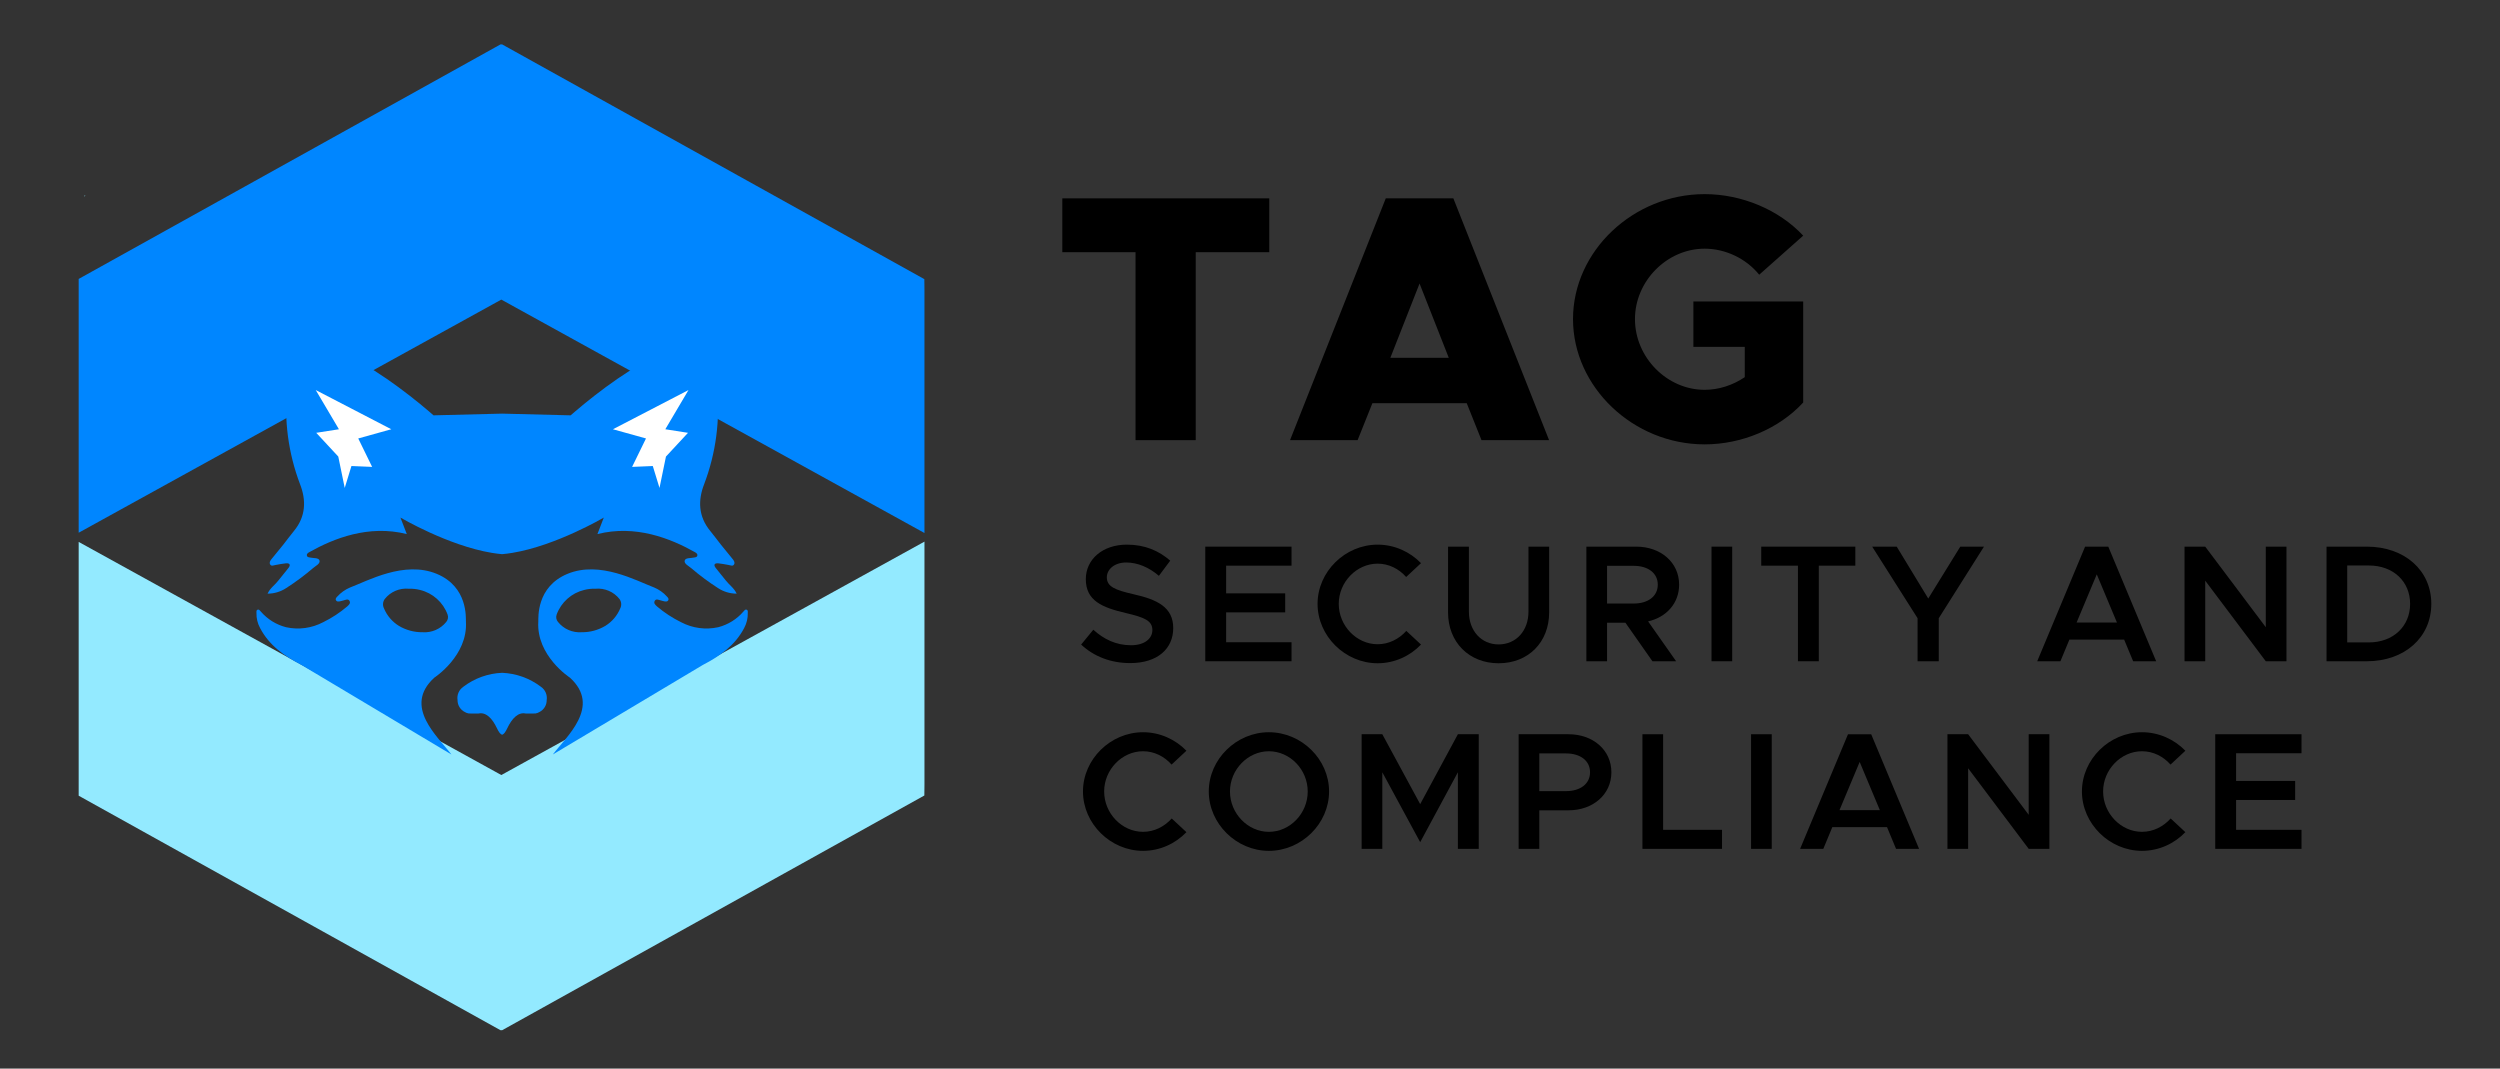 <?xml version="1.0" encoding="UTF-8"?><svg id="Layer_1" xmlns="http://www.w3.org/2000/svg" viewBox="0 0 1066.163 455.717"><rect x="0" y="0" width="1066.163" height="455.717" fill="#333333" stroke="none"/><defs><style>.cls-1{fill:#93eaff;}.cls-2{fill:#fff;}.cls-3{fill:#0086ff;}</style></defs><path class="cls-3" d="M213.794,127.768l180.456,99.541v-103.576l-.05-4.689L214.144,18.935h-.699L33.55,118.953v108.238l180.244-99.424Z"/><path class="cls-1" d="M213.794,330.525L33.55,231.102v108.238l179.895,100.018h.699l180.056-100.106.05-4.693v-103.576l-180.456,99.541ZM35.932,83.448v.326l.537-.319-.537-.007Z"/><path d="M461.068,274.89l5.194-6.333c4.483,4.056,9.677,6.617,16.081,6.617,5.977,0,9.107-2.988,9.107-6.475,0-4.056-3.486-5.407-11.313-7.258-10.104-2.348-17.077-5.265-17.077-14.443,0-8.538,7.257-14.729,17.503-14.729,7.755,0,13.661,2.633,18.5,6.831l-4.838,6.475c-4.198-3.629-9.107-5.692-13.946-5.692-4.98,0-8.253,2.917-8.253,6.332,0,3.985,3.558,5.408,11.313,7.187,10.175,2.277,17.005,5.55,17.005,14.444,0,8.751-6.617,14.941-18.357,14.941-8.325,0-15.511-2.846-20.918-7.897Z"/><path d="M522.902,241.235v11.812h25.188v8.111h-25.188v12.736h27.892v8.111h-36.785v-48.882h36.785v8.111h-27.892Z"/><path d="M561.897,257.529c0-13.732,11.74-25.259,25.614-25.259,7.187,0,13.804,3.06,18.5,7.897l-6.333,5.906c-3.06-3.486-7.399-5.692-12.167-5.692-8.965,0-16.578,7.827-16.578,17.147,0,9.393,7.613,17.219,16.578,17.219,4.768,0,9.107-2.206,12.238-5.692l6.262,5.835c-4.696,4.909-11.313,7.969-18.5,7.969-13.874,0-25.614-11.598-25.614-25.33Z"/><path d="M617.543,261.158v-28.034h8.894v27.75c0,8.11,5.266,13.945,12.665,13.945,7.472,0,12.736-5.835,12.736-13.945v-27.75h8.823v28.034c0,12.736-8.895,21.701-21.56,21.701-12.594,0-21.559-8.965-21.559-21.701Z"/><path d="M702.858,265l11.953,17.006h-10.104l-11.526-16.437h-7.827v16.437h-8.822v-48.882h21.274c10.388,0,18.285,6.688,18.285,16.223,0,7.898-5.407,13.875-13.233,15.653ZM685.354,257.387h11.385c6.048,0,10.245-3.06,10.245-8.04s-4.197-8.04-10.245-8.04h-11.385v16.08Z"/><path d="M729.9,233.124h8.822v48.882h-8.822v-48.882Z"/><path d="M766.759,241.235h-15.653v-8.111h40.13v8.111h-15.583v40.771h-8.894v-40.771Z"/><path d="M817.778,263.648l-19.354-30.524h10.459l13.448,22.129,13.661-22.129h10.104l-19.282,30.524v18.357h-9.036v-18.357Z"/><path d="M905.869,272.756h-23.338l-3.842,9.25h-9.891l20.421-48.882h9.891l20.42,48.882h-9.818l-3.843-9.25ZM902.81,265.498l-8.609-20.562-8.609,20.562h17.219Z"/><path d="M931.63,233.124h8.822l25.828,34.366v-34.366h8.823v48.882h-8.823l-25.828-34.366v34.366h-8.822v-48.882Z"/><path d="M992.186,233.124h17.147c16.151,0,27.535,10.104,27.535,24.405s-11.384,24.477-27.535,24.477h-17.147v-48.882ZM1010.258,273.966c10.317,0,17.574-6.831,17.574-16.437s-7.257-16.365-17.574-16.365h-9.25v32.802h9.25Z"/><path d="M461.851,337.529c0-13.732,11.74-25.259,25.615-25.259,7.186,0,13.803,3.06,18.5,7.897l-6.333,5.906c-3.06-3.486-7.4-5.692-12.167-5.692-8.965,0-16.579,7.827-16.579,17.147,0,9.393,7.613,17.219,16.579,17.219,4.767,0,9.107-2.206,12.238-5.692l6.262,5.835c-4.696,4.909-11.313,7.969-18.5,7.969-13.875,0-25.615-11.598-25.615-25.33Z"/><path d="M515.503,337.529c0-13.732,11.74-25.259,25.614-25.259,13.946,0,25.687,11.526,25.687,25.259s-11.74,25.33-25.687,25.33c-13.874,0-25.614-11.598-25.614-25.33ZM557.696,337.529c0-9.32-7.543-17.147-16.579-17.147-8.965,0-16.578,7.827-16.578,17.147,0,9.393,7.613,17.219,16.578,17.219,9.036,0,16.579-7.826,16.579-17.219Z"/><path d="M580.684,313.124h8.822l16.151,29.812,16.081-29.812h8.894v48.882h-8.894v-32.659l-16.081,29.812-16.151-29.812v32.659h-8.822v-48.882Z"/><path d="M647.644,313.124h21.274c10.388,0,18.285,6.688,18.285,16.223s-7.897,16.223-18.285,16.223h-12.452v16.437h-8.822v-48.882ZM667.851,337.387c6.048,0,10.245-3.06,10.245-8.04s-4.197-8.04-10.245-8.04h-11.385v16.08h11.385Z"/><path d="M734.381,353.894v8.111h-33.939v-48.882h8.822v40.771h25.117Z"/><path d="M746.765,313.124h8.822v48.882h-8.822v-48.882Z"/><path d="M804.755,352.756h-23.338l-3.842,9.25h-9.891l20.421-48.882h9.891l20.42,48.882h-9.818l-3.843-9.25ZM801.695,345.498l-8.609-20.562-8.609,20.562h17.219Z"/><path d="M830.517,313.124h8.822l25.828,34.366v-34.366h8.823v48.882h-8.823l-25.828-34.366v34.366h-8.822v-48.882Z"/><path d="M887.87,337.529c0-13.732,11.74-25.259,25.614-25.259,7.187,0,13.804,3.06,18.5,7.897l-6.333,5.906c-3.06-3.486-7.399-5.692-12.167-5.692-8.965,0-16.578,7.827-16.578,17.147,0,9.393,7.613,17.219,16.578,17.219,4.768,0,9.107-2.206,12.238-5.692l6.262,5.835c-4.696,4.909-11.313,7.969-18.5,7.969-13.874,0-25.614-11.598-25.614-25.33Z"/><path d="M953.618,321.235v11.812h25.188v8.111h-25.188v12.736h27.892v8.111h-36.785v-48.882h36.785v8.111h-27.892Z"/><path d="M484.264,107.554h-31.221v-22.965h88.259v22.965h-31.371v80.154h-25.667v-80.154Z"/><path d="M625.507,171.948h-40.228l-6.304,15.761h-28.819l40.827-103.119h28.819l40.827,103.119h-28.819l-6.304-15.761ZM617.852,152.585l-12.459-31.671-12.458,31.671h24.917Z"/><path d="M722.17,128.569h46.831v43.079c-10.356,11.257-26.268,17.861-42.028,17.861-30.471,0-56.138-24.466-56.138-53.436s25.667-53.286,56.138-53.286c15.761,0,31.672,6.604,42.028,17.712l-18.763,16.661c-5.554-6.904-14.409-11.107-23.266-11.107-16.061,0-29.72,13.81-29.72,30.021,0,16.361,13.659,30.17,29.72,30.17,6.004,0,12.008-1.951,17.111-5.403v-12.909h-21.914v-19.362Z"/><path class="cls-3" d="M134.86,184.578l9.403,10.128,2.756,13.382,2.858-9.346,8.827.369-5.922-12.125,14.094-3.925-32.219-16.72,9.882,16.72-9.678,1.515 0-0ZM269.569,199.112l8.827-.369,2.858,9.346,2.754-13.382,9.403-10.128-9.678-1.515,9.882-16.72-32.217,16.72,14.094,3.925-5.922,12.125 0.0 0Z"/><path class="cls-3" d="M185.199,289.014s14.418-9.331,13.502-23.96c-.088-1.401.985-14.792-12.485-20.342-13.812-5.691-29.39,3.001-36.903,5.824-2.084.874-3.95,2.195-5.467,3.869-.452.465-.957.984-.502,1.687.361.557,1.001.449,1.542.376.553-.075,1.081-.309,1.632-.418.871-.173,1.919-.861,2.538.217.568.988-.292,1.736-.972,2.35-3.128,2.662-6.577,4.924-10.265,6.732-4.864,2.569-10.483,3.325-15.854,2.135-4.186-1.081-7.94-3.42-10.756-6.7-.369-.369-.683-1.016-1.352-.767-.662.246-.471.923-.486,1.44-.052,2.218.477,4.411,1.534,6.362,3.855,7.395,10.363,11.999,17.6,15.742l64.004,38.204c-5.742-7.633-20.8-20.427-7.307-32.749l-0.0 0ZM163.771,259.487c-.66-1.281-.55-2.823.284-3.998,2.448-3.118,6.311-4.781,10.259-4.416,1.625-.056,3.25.12,4.826.522,5.42,1.318,9.825,5.256,11.739,10.496.389,1.068.175,2.263-.561,3.13-2.44,3.039-6.218,4.685-10.106,4.403-3.562.044-7.067-.9-10.125-2.728-2.825-1.752-5.033-4.342-6.316-7.408v0ZM318.415,260.016c-.67-.249-.984.398-1.352.767-2.816,3.281-6.57,5.619-10.756,6.7-5.371,1.19-10.989.434-15.854-2.135-3.688-1.808-7.137-4.069-10.265-6.732-.68-.614-1.54-1.361-.973-2.35.619-1.078,1.667-.389,2.538-.217.55.109,1.079.343,1.631.418.541.073,1.182.181,1.542-.376.455-.702-.05-1.222-.502-1.687-1.517-1.674-3.384-2.995-5.467-3.869-7.514-2.823-23.092-11.515-36.903-5.824-13.47,5.55-12.397,18.941-12.485,20.342-.916,14.629,13.502,23.96,13.502,23.96,13.493,12.322-1.565,25.116-7.307,32.749l64.004-38.204c7.236-3.742,13.745-8.346,17.6-15.742,1.056-1.951,1.585-4.144,1.533-6.362-.016-.517.176-1.194-.486-1.44l-0-0v-0ZM264.499,259.487c-1.283,3.067-3.491,5.656-6.316,7.408-3.058,1.828-6.563,2.772-10.125,2.728-3.888.283-7.666-1.363-10.106-4.403-.736-.867-.95-2.061-.561-3.13,1.914-5.24,6.319-9.177,11.739-10.496,1.576-.403,3.201-.578,4.826-.522,3.947-.364,7.81,1.298,10.259,4.416.834,1.175.943,2.717.284,3.998v0Z"/><path class="cls-3" d="M118.7,247.593c-1.405,1.844-3.502,3.167-4.592,5.584,2.822-.004,5.582-.83,7.942-2.378,4-2.572,7.821-5.412,11.436-8.502,1.112-.955,3.093-1.879,2.796-3.179-.308-1.348-2.501-.999-3.891-1.327-.617-.146-1.417-.081-1.519-.928-.091-.764.555-1.119,1.124-1.438,10.26-5.77,25.193-11.764,41.485-7.66l-2.704-7.035s20.256,11.945,38.955,15.041c1.48.245,2.952.439,4.402.562,1.45-.124,2.921-.317,4.402-.562,18.699-3.096,38.955-15.041,38.955-15.041l-2.704,7.035c16.292-4.104,31.225,1.89,41.485,7.66.568.32,1.215.675,1.124,1.438-.101.847-.901.783-1.519.928-1.39.328-3.583-.02-3.891,1.327-.297,1.301,1.684,2.224,2.796,3.179,3.615,3.09,7.436,5.93,11.436,8.502,2.36,1.548,5.12,2.374,7.942,2.378-1.089-2.417-3.186-3.74-4.592-5.584-1.401-1.838-2.957-3.564-4.352-5.406-1.023-1.35-.485-2.096,1.153-1.945,1.492.138,2.966.47,4.447.72.8.135,1.747.676,2.268-.314.432-.82-.118-1.598-.644-2.252-1.627-2.021-3.302-4.005-4.919-6.034-1.56-1.956-3.019-3.989-4.613-5.917-5.101-6.17-5.305-13.118-2.573-20.036,5.003-13.197,6.862-27.379,5.43-41.419-.222-2.745-.35-5.499-.635-8.237-.535-5.153-3.588-8.068-8.879-8.721-4.792-.591-9.029,1.201-13.371,2.718-11.564,4.041-27.939,16.448-37.77,24.873-.603.516-1.187,1.022-1.738,1.505l-29.239-.731-29.239.731c-.551-.484-1.135-.989-1.738-1.505-9.831-8.425-26.205-20.832-37.77-24.873-4.342-1.517-8.579-3.31-13.371-2.718-5.291.653-8.344,3.568-8.879,8.721-.284,2.739-.413,5.492-.635,8.237-1.432,14.041.427,28.222,5.43,41.419,2.731,6.917,2.528,13.866-2.573,20.036-1.594,1.928-3.053,3.961-4.613,5.917-1.618,2.028-3.292,4.013-4.919,6.034-.526.654-1.076,1.432-.644,2.252.521.99,1.468.449,2.268.314,1.481-.251,2.955-.583,4.447-.72,1.637-.151,2.176.594,1.153,1.945-1.395,1.842-2.951,3.568-4.352,5.406l0.0 0ZM230.684,292.886c-4.775-3.636-10.553-5.716-16.549-5.958-5.997.242-11.774,2.323-16.549,5.958-1.836,1.257-2.793,3.452-2.466,5.653-.032,2.161,1.177,4.149,3.111,5.116.497.304,1.048.51,1.623.606,1.053.088,2.138.037,3.915.03h.019c.103-0.0.184-.002.292-.002,3.072-.663,5.78,1.856,7.904,6.387.747,1.595,1.451,2.458,2.152,2.675.701-.216,1.405-1.08,2.152-2.675,2.123-4.532,4.832-7.05,7.903-6.387.108,0,.189.002.292.002h.019c1.777.007,2.862.058,3.915-.03.575-.096,1.126-.302,1.623-.606,1.933-.966,3.142-2.954,3.111-5.116.327-2.201-.63-4.395-2.466-5.653h-0Z"/><polygon class="cls-2" points="293.615 166.344 283.732 183.063 293.409 184.579 284.007 194.706 281.254 208.089 278.394 198.744 269.568 199.112 275.49 186.988 261.395 183.063 293.615 166.344"/><polygon class="cls-2" points="166.875 183.063 152.78 186.988 158.703 199.112 149.876 198.743 147.016 208.089 144.263 194.706 134.861 184.578 144.538 183.063 134.655 166.344 166.875 183.063 166.875 183.063"/></svg>